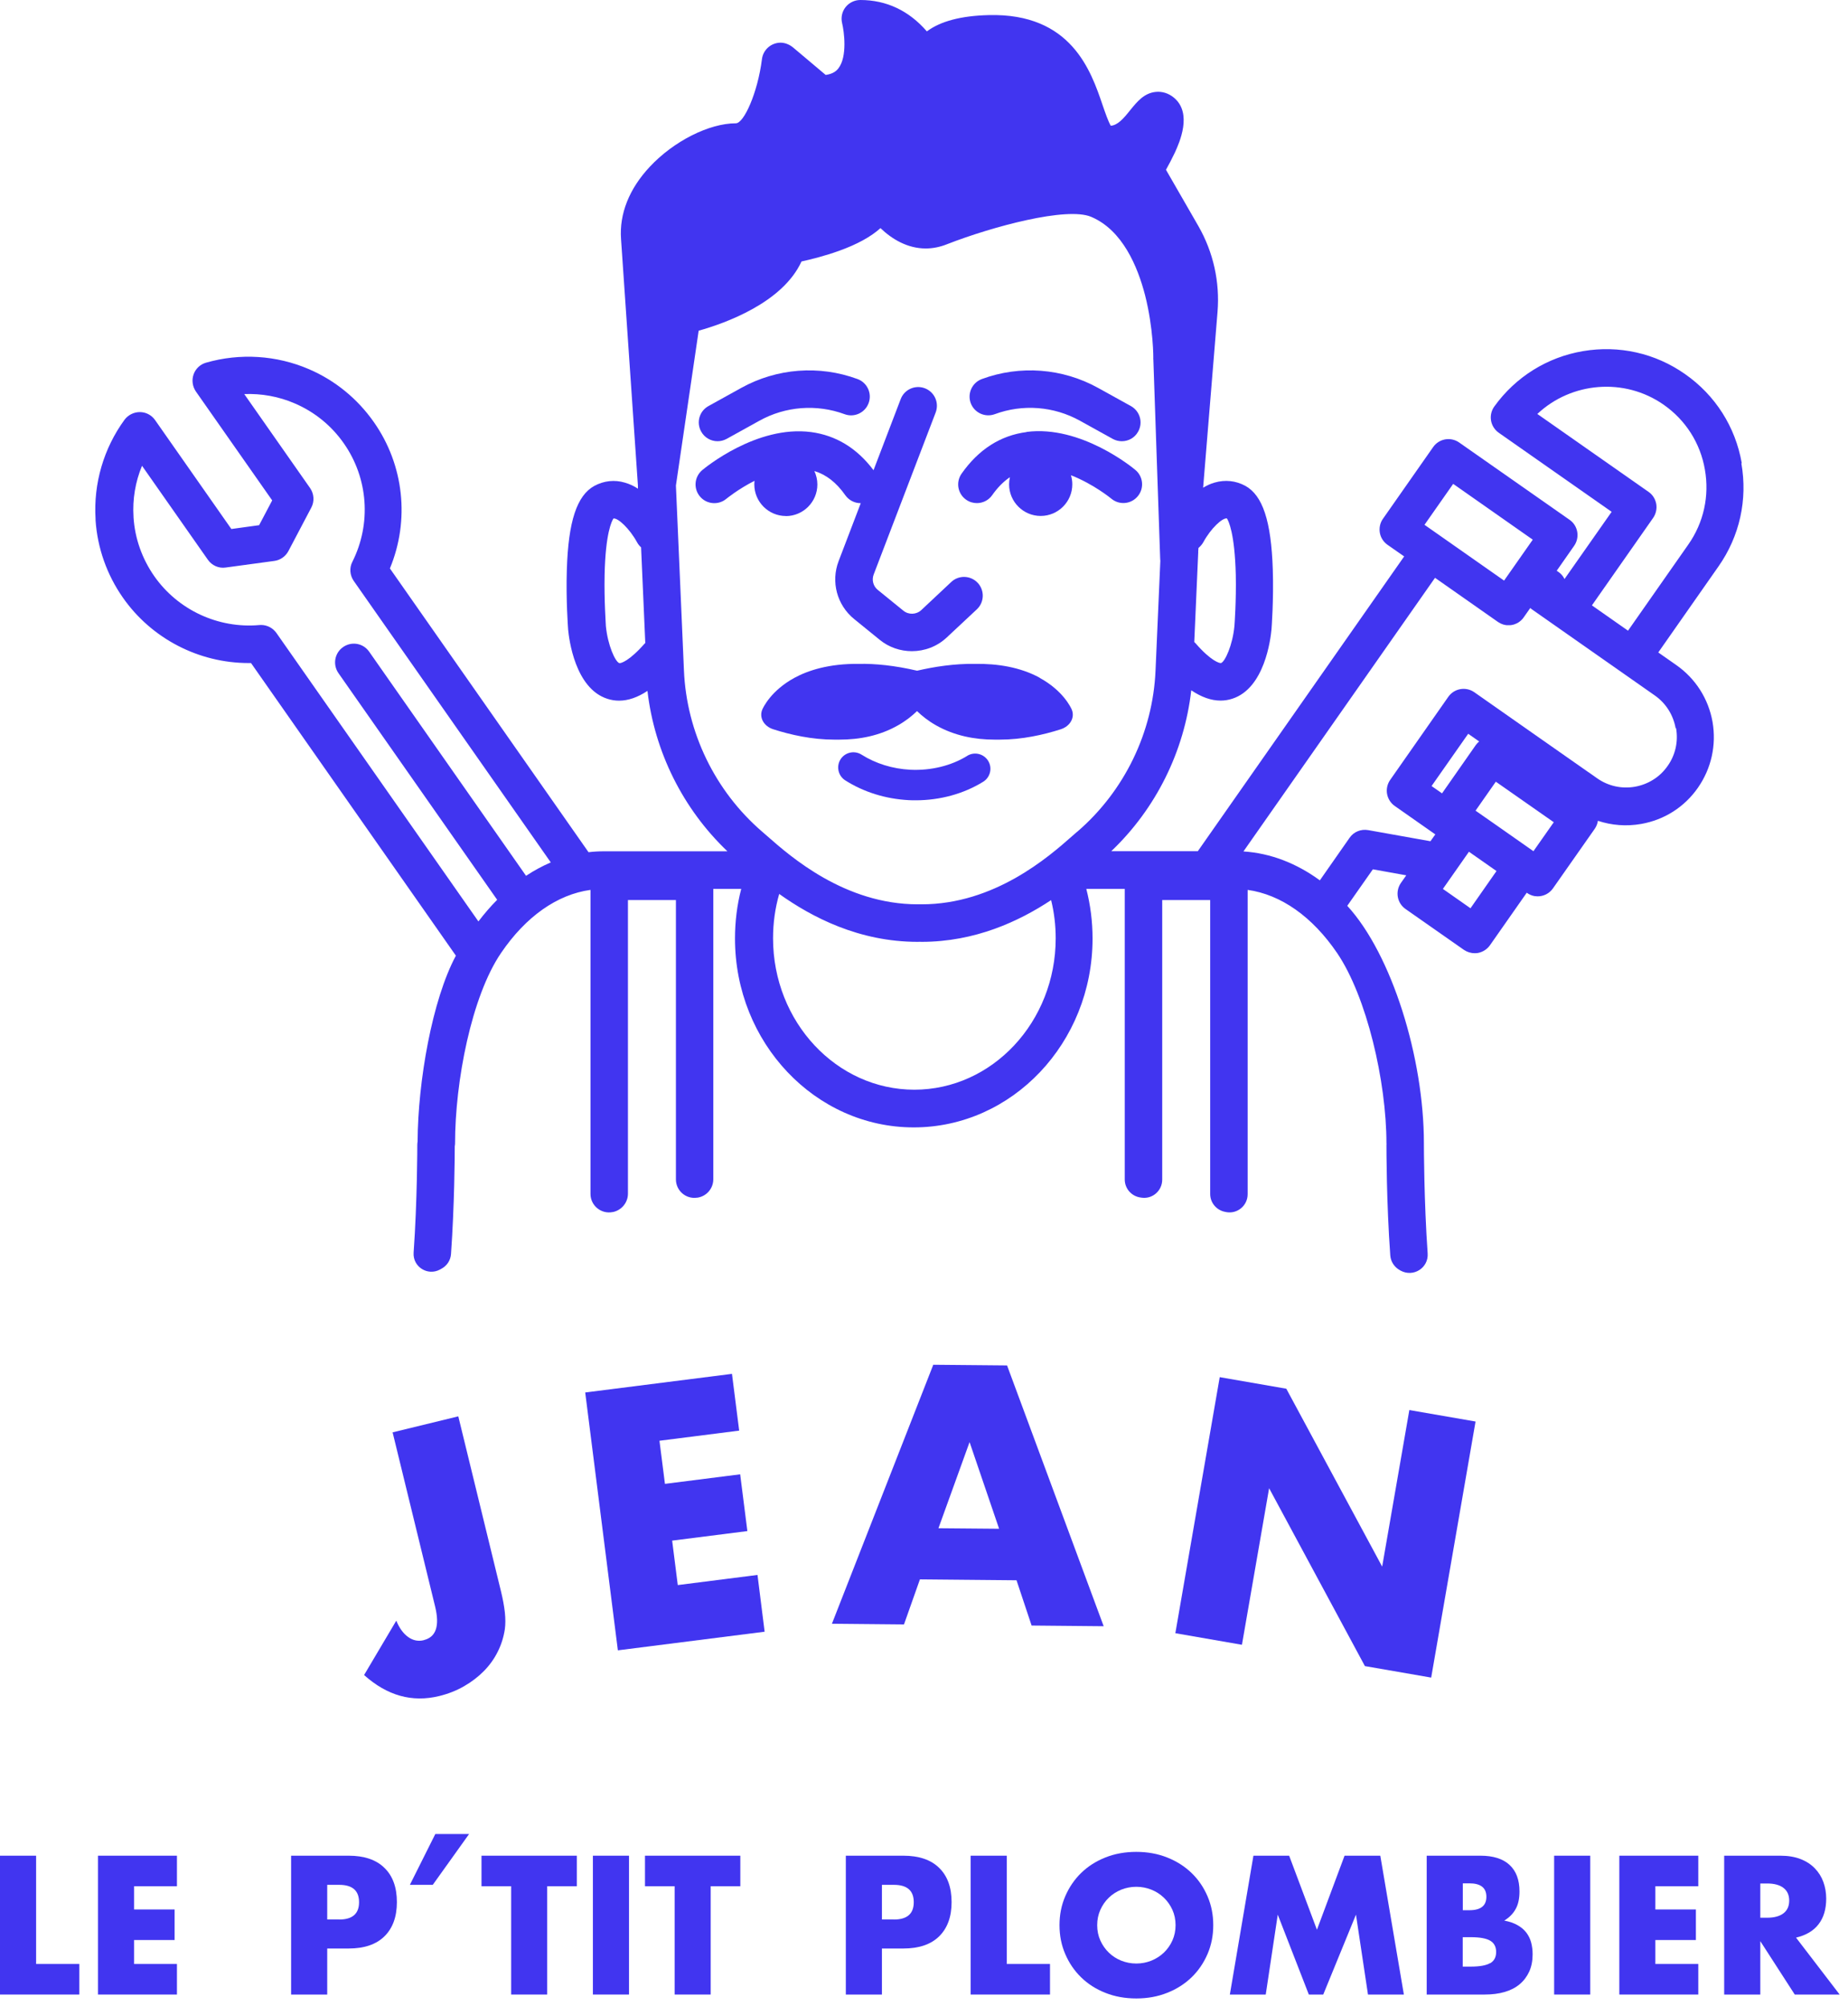 <svg xmlns="http://www.w3.org/2000/svg" width="188" height="204" viewBox="0 0 188 204" fill="none"><path d="M3.673 188.731H0V202.852H8.072V199.744H3.673V188.731Z" fill="#4135F0"></path><path d="M9.967 202.852H18.001V199.744H13.64V197.308H17.764V194.2H13.64V191.84H18.001V188.731H9.967V202.852Z" fill="#4135F0"></path><path d="M35.458 188.731H29.615V202.852H33.289V198.171H35.465C37.054 198.171 38.268 197.758 39.108 196.934C39.948 196.109 40.376 194.948 40.376 193.451C40.376 191.954 39.956 190.793 39.108 189.969C38.268 189.144 37.054 188.731 35.465 188.731H35.458ZM34.503 195.215H33.289V191.695H34.503C35.855 191.695 36.527 192.283 36.527 193.459C36.527 194.635 35.855 195.223 34.503 195.223V195.215Z" fill="#4135F0"></path><path d="M41.697 191.695H44.026L47.723 186.525H44.286L41.697 191.695Z" fill="#4135F0"></path><path d="M48.984 191.84H52.001V202.852H55.667V191.84H58.683V188.731H48.984V191.84Z" fill="#4135F0"></path><path d="M63.99 188.731H60.316V202.852H63.99V188.731Z" fill="#4135F0"></path><path d="M65.615 191.84H68.632V202.852H72.298V191.84H75.314V188.731H65.615V191.84Z" fill="#4135F0"></path><path d="M91.889 188.731H86.047V202.852H89.72V198.171H91.897C93.485 198.171 94.7 197.758 95.54 196.934C96.38 196.109 96.807 194.948 96.807 193.451C96.807 191.954 96.387 190.793 95.54 189.969C94.7 189.144 93.485 188.731 91.897 188.731H91.889ZM90.934 195.215H89.72V191.695H90.934C92.286 191.695 92.958 192.283 92.958 193.459C92.958 194.635 92.286 195.223 90.934 195.223V195.215Z" fill="#4135F0"></path><path d="M102.419 188.731H98.746V202.852H106.818V199.744H102.419V188.731Z" fill="#4135F0"></path><path d="M121.226 190.496C120.531 189.824 119.706 189.297 118.744 188.915C117.782 188.533 116.736 188.342 115.598 188.342C114.46 188.342 113.398 188.533 112.444 188.915C111.489 189.297 110.664 189.824 109.977 190.496C109.29 191.168 108.755 191.962 108.366 192.863C107.976 193.772 107.785 194.742 107.785 195.796C107.785 196.85 107.976 197.82 108.366 198.729C108.755 199.637 109.29 200.424 109.977 201.096C110.664 201.768 111.481 202.295 112.444 202.677C113.406 203.059 114.452 203.25 115.598 203.25C116.743 203.25 117.782 203.059 118.744 202.677C119.706 202.295 120.531 201.768 121.226 201.096C121.921 200.424 122.456 199.63 122.845 198.729C123.235 197.82 123.426 196.85 123.426 195.796C123.426 194.742 123.235 193.772 122.845 192.863C122.456 191.955 121.921 191.168 121.226 190.496ZM119.271 197.354C119.057 197.827 118.767 198.24 118.401 198.591C118.034 198.942 117.606 199.21 117.125 199.408C116.644 199.599 116.132 199.698 115.598 199.698C115.063 199.698 114.551 199.599 114.07 199.408C113.589 199.217 113.169 198.942 112.803 198.591C112.444 198.24 112.153 197.827 111.94 197.354C111.726 196.88 111.619 196.361 111.619 195.796C111.619 195.231 111.726 194.719 111.94 194.238C112.153 193.765 112.436 193.352 112.803 193.001C113.162 192.65 113.589 192.382 114.07 192.184C114.551 191.993 115.063 191.893 115.598 191.893C116.132 191.893 116.644 191.993 117.125 192.184C117.606 192.375 118.034 192.65 118.401 193.001C118.767 193.352 119.057 193.765 119.271 194.238C119.485 194.711 119.592 195.231 119.592 195.796C119.592 196.361 119.485 196.873 119.271 197.354Z" fill="#4135F0"></path><path d="M136.784 188.731L133.974 196.261L131.148 188.731H127.513L125.115 202.852H128.766L129.988 194.726L133.149 202.852H134.616L137.945 194.726L139.167 202.852H142.818L140.42 188.731H136.784Z" fill="#4135F0"></path><path d="M155.267 196.544C155.038 196.246 154.733 195.994 154.366 195.788C153.999 195.582 153.549 195.429 153.03 195.33C153.557 195.009 153.946 194.612 154.198 194.138C154.458 193.673 154.58 193.077 154.58 192.367C154.58 191.191 154.244 190.297 153.572 189.671C152.9 189.045 151.907 188.731 150.609 188.731H145.141V202.852H151.044C151.792 202.852 152.464 202.768 153.068 202.592C153.671 202.417 154.175 202.157 154.595 201.806C155.015 201.455 155.336 201.027 155.573 200.515C155.802 200.004 155.916 199.416 155.916 198.751C155.916 198.323 155.863 197.926 155.764 197.552C155.664 197.178 155.496 196.842 155.267 196.544ZM148.814 191.542H149.486C150.632 191.542 151.212 192 151.212 192.909C151.212 193.818 150.639 194.276 149.486 194.276H148.814V191.542ZM151.601 199.652C151.204 199.889 150.54 200.011 149.616 200.011H148.806V197.018H149.616C150.54 197.018 151.204 197.14 151.601 197.376C151.999 197.613 152.205 197.995 152.205 198.522C152.205 199.049 152.006 199.431 151.601 199.668V199.652Z" fill="#4135F0"></path><path d="M161.779 188.731H158.105V202.852H161.779V188.731Z" fill="#4135F0"></path><path d="M164.736 202.852H172.77V199.744H168.402V197.308H172.526V194.2H168.402V191.84H172.77V188.731H164.736V202.852Z" fill="#4135F0"></path><path d="M182.713 197.063C183.721 196.827 184.492 196.376 185.004 195.704C185.523 195.04 185.783 194.161 185.783 193.092C185.783 192.496 185.684 191.931 185.493 191.404C185.302 190.877 185.012 190.419 184.63 190.022C184.248 189.625 183.767 189.304 183.179 189.075C182.591 188.846 181.903 188.731 181.117 188.731H175.404V202.852H179.078V197.422L182.583 202.852H187.15L182.713 197.063ZM181.437 194.589C181.048 194.887 180.498 195.04 179.773 195.04H179.078V191.557H179.773C180.498 191.557 181.056 191.71 181.437 192.008C181.827 192.306 182.018 192.741 182.018 193.298C182.018 193.856 181.827 194.291 181.437 194.589Z" fill="#4135F0"></path><path d="M43.11 166.814C42.545 166.951 42.011 166.844 41.514 166.485C41.018 166.126 40.621 165.576 40.315 164.828L37.039 170.357C39.384 172.457 41.927 173.168 44.676 172.495C45.585 172.274 46.425 171.946 47.196 171.503C47.968 171.06 48.64 170.548 49.22 169.96C49.8 169.372 50.274 168.715 50.633 167.99C50.999 167.264 51.236 166.5 51.358 165.699C51.427 165.202 51.427 164.622 51.358 163.965C51.282 163.308 51.152 162.606 50.969 161.857L46.623 144.048L39.941 145.675L44.264 163.385C44.745 165.363 44.363 166.5 43.11 166.806V166.814Z" fill="#4135F0"></path><path d="M68.951 161.208L68.379 156.687L76.031 155.717L75.298 149.944L67.646 150.914L67.088 146.53L75.198 145.499L74.465 139.726L59.535 141.62L62.857 167.845L77.787 165.951L77.062 160.177L68.951 161.208Z" fill="#4135F0"></path><path d="M93.591 160.628L103.412 160.719L104.947 165.324L112.279 165.393L102.45 138.87L94.943 138.801L84.633 165.141L91.964 165.21L93.583 160.635L93.591 160.628ZM98.631 146.652L101.64 155.48L95.47 155.427L98.639 146.66L98.631 146.652Z" fill="#4135F0"></path><path d="M129.109 151.357L138.854 169.448L145.597 170.617L150.11 144.575L143.375 143.407L140.61 159.33L130.858 141.238L124.084 140.062L119.57 166.103L126.344 167.28L129.109 151.357Z" fill="#4135F0"></path><path d="M177.191 47.097C176.542 43.401 174.495 40.193 171.425 38.047C168.393 35.916 164.705 35.092 161.047 35.71C157.396 36.329 154.189 38.33 152.02 41.339C151.722 41.751 151.6 42.27 151.684 42.767C151.768 43.271 152.058 43.721 152.47 44.012L163.956 52.053L159.16 58.889C159.023 58.598 158.809 58.354 158.549 58.171L158.366 58.048L160.138 55.513C160.741 54.65 160.535 53.459 159.672 52.863L148.446 45.005C147.583 44.401 146.399 44.607 145.796 45.47L140.694 52.756C140.396 53.168 140.289 53.688 140.373 54.184C140.457 54.681 140.748 55.123 141.152 55.406L142.848 56.59L121.854 86.572H113.048C117.592 82.25 120.479 76.423 121.189 70.206C122.22 70.901 123.213 71.253 124.168 71.253C124.573 71.253 124.97 71.192 125.367 71.062C128.651 70 129.262 64.998 129.353 63.99C129.361 63.868 129.582 61.011 129.483 57.926C129.323 53.008 128.46 50.389 126.688 49.411C125.71 48.884 124.634 48.77 123.557 49.083C123.144 49.197 122.763 49.38 122.396 49.602L123.862 31.716C124.107 28.669 123.435 25.652 121.915 22.995L118.616 17.267C118.891 16.778 119.219 16.16 119.525 15.511C119.975 14.518 121.342 11.517 119.418 9.928C118.883 9.485 118.226 9.279 117.569 9.348C116.386 9.47 115.683 10.34 114.996 11.181C114.263 12.105 113.705 12.723 113.003 12.792C112.758 12.395 112.43 11.448 112.178 10.715C110.986 7.209 108.993 1.321 100.577 1.535C97.79 1.604 95.682 2.154 94.292 3.192C92.475 1.092 90.183 0 87.526 0C86.938 0 86.388 0.267 86.021 0.726C85.655 1.191 85.532 1.795 85.67 2.36C85.868 3.169 86.228 5.758 85.288 6.957C85.097 7.202 84.761 7.515 83.998 7.622L80.698 4.842C80.278 4.491 79.736 4.284 79.194 4.353C78.3 4.46 77.621 5.155 77.514 6.018C77.078 9.462 75.673 12.54 74.864 12.54C72.137 12.54 68.533 14.357 66.097 16.969C64.004 19.207 62.996 21.75 63.179 24.316L64.897 49.388V49.701C64.5 49.434 64.057 49.228 63.584 49.09C62.515 48.77 61.438 48.892 60.46 49.419C58.689 50.396 57.818 53.016 57.665 57.934C57.566 61.011 57.788 63.875 57.795 63.998V64.013C57.887 65.006 58.498 70.008 61.782 71.069C62.179 71.199 62.576 71.26 62.981 71.26C63.912 71.26 64.875 70.924 65.867 70.267C66.585 76.469 69.48 82.273 74.001 86.58H61.453C60.919 86.58 60.392 86.611 59.872 86.672L39.665 57.812C41.696 52.916 41.108 47.303 38.031 42.927C36.366 40.552 34.09 38.689 31.44 37.551C28.133 36.123 24.414 35.894 20.962 36.886C20.366 37.054 19.893 37.505 19.694 38.078C19.488 38.658 19.58 39.3 19.924 39.811L27.69 50.893L26.361 53.413L23.536 53.802L15.769 42.713C15.41 42.209 14.837 41.911 14.226 41.911C13.615 41.911 13.035 42.202 12.668 42.691C10.545 45.6 9.499 49.182 9.721 52.779V52.909C9.911 55.734 10.874 58.461 12.508 60.79C15.425 64.96 20.237 67.434 25.285 67.434H25.537L46.378 97.195C43.965 101.686 42.514 109.98 42.483 116.097C42.468 116.204 42.453 116.303 42.453 116.425C42.453 116.509 42.453 122.138 42.078 127.4C41.979 128.835 43.499 129.798 44.759 129.118C44.805 129.095 44.85 129.064 44.896 129.041C45.462 128.744 45.836 128.186 45.882 127.545C46.233 122.604 46.263 117.548 46.263 116.578C46.279 116.486 46.294 116.387 46.294 116.28C46.294 110.003 47.959 101.35 50.968 96.928C53.495 93.209 56.688 90.971 60.071 90.505V121.427C60.071 122.619 61.171 123.512 62.339 123.268H62.362C63.248 123.077 63.882 122.298 63.882 121.397V91.536H68.762V119.946C68.762 121.091 69.77 121.97 70.9 121.809H70.938C71.87 121.679 72.565 120.878 72.565 119.938V90.406H75.406C74.978 92.04 74.772 93.736 74.772 95.454C74.772 106.047 82.936 114.661 92.956 114.661C102.975 114.661 111.147 106.047 111.147 95.454C111.147 93.736 110.933 92.04 110.513 90.406H114.423V119.961C114.423 120.893 115.118 121.672 116.042 121.794C116.08 121.794 116.111 121.802 116.149 121.809C117.256 121.962 118.234 121.091 118.234 119.976V91.536H123.114V121.435C123.114 122.313 123.74 123.069 124.603 123.245C124.641 123.245 124.672 123.26 124.71 123.268C125.856 123.505 126.925 122.626 126.925 121.458V90.505C130.308 90.979 133.5 93.216 136.028 96.928C139.037 101.358 141.045 109.995 141.045 116.28C141.045 116.311 141.053 116.334 141.053 116.364C141.053 116.379 141.045 116.402 141.045 116.418C141.045 116.784 141.045 122.329 141.435 127.682C141.481 128.324 141.863 128.889 142.428 129.194C142.443 129.202 142.466 129.217 142.481 129.225C143.779 129.935 145.337 128.957 145.238 127.484C144.864 122.199 144.856 116.509 144.856 116.425C144.856 116.395 144.856 116.364 144.856 116.341C144.856 116.318 144.856 116.303 144.856 116.28C144.856 107.566 141.588 97.058 137.059 92.124L139.663 88.413L143.062 89.024L142.519 89.795C141.916 90.666 142.122 91.85 142.993 92.453L148.919 96.6C149.248 96.821 149.622 96.943 150.011 96.943C150.118 96.943 150.233 96.943 150.347 96.921C150.844 96.829 151.287 96.546 151.577 96.134L155.311 90.803H155.334C155.67 91.048 156.044 91.162 156.419 91.162C157.022 91.162 157.61 90.887 157.984 90.353L162.238 84.289C162.406 84.045 162.513 83.762 162.559 83.479C163.964 83.945 165.461 84.06 166.95 83.8C169.31 83.388 171.364 82.082 172.731 80.119C174.098 78.156 174.625 75.781 174.22 73.422C173.8 71.069 172.494 69.015 170.532 67.64L168.699 66.357L174.831 57.598C176.977 54.535 177.802 50.816 177.153 47.128L177.191 47.097ZM121.892 56.116L121.923 55.727C122.113 55.574 122.289 55.368 122.419 55.139C123.183 53.733 124.359 52.649 124.817 52.725C124.977 52.97 125.611 54.207 125.718 58.461C125.772 61.073 125.596 63.478 125.581 63.662C125.397 65.617 124.626 67.289 124.221 67.434C124.091 67.472 123.213 67.251 121.64 65.441C121.594 65.388 121.548 65.342 121.495 65.296L121.9 56.116H121.892ZM65.585 65.449C64.004 67.251 63.141 67.48 63.004 67.442C62.591 67.304 61.827 65.632 61.636 63.669C61.636 63.486 61.453 61.073 61.507 58.468C61.598 54.207 62.24 52.977 62.408 52.733C62.858 52.657 64.034 53.741 64.806 55.146C64.913 55.345 65.05 55.521 65.218 55.666L65.646 65.395C65.646 65.395 65.608 65.433 65.592 65.449H65.585ZM53.518 89.077L37.557 66.281C36.954 65.41 35.77 65.204 34.907 65.808C34.037 66.411 33.83 67.595 34.434 68.465L50.578 91.513C49.906 92.186 49.272 92.926 48.669 93.713L28.118 64.372C27.751 63.86 27.171 63.562 26.552 63.562C26.499 63.562 26.445 63.562 26.384 63.57C22.199 63.944 18.098 62.035 15.693 58.598C14.456 56.827 13.722 54.764 13.585 52.618V52.573C13.47 50.786 13.768 49.006 14.448 47.372L21.145 56.926C21.558 57.514 22.253 57.827 22.963 57.72L27.912 57.048C28.523 56.964 29.05 56.59 29.34 56.047L31.669 51.626C32.005 50.992 31.952 50.228 31.547 49.64L24.849 40.079C26.598 40.01 28.362 40.323 29.997 41.033C32.005 41.896 33.724 43.294 34.976 45.089C37.466 48.64 37.794 53.26 35.846 57.14C35.526 57.758 35.587 58.507 35.984 59.079L56.031 87.71C55.168 88.085 54.336 88.528 53.534 89.062L53.518 89.077ZM93.024 110.827C85.097 110.827 78.644 103.924 78.644 95.431C78.644 93.881 78.85 92.376 79.27 90.918C82.585 93.278 87.381 95.79 93.36 95.79C93.429 95.79 93.49 95.783 93.559 95.783C93.62 95.783 93.689 95.79 93.75 95.79C99.203 95.79 103.678 93.698 106.931 91.544C107.244 92.804 107.397 94.11 107.397 95.431C107.397 103.924 100.944 110.827 93.009 110.827H93.024ZM109.604 84.572C109.451 84.701 109.268 84.862 109.077 85.03C106.717 87.115 101.196 91.972 93.757 91.972C93.696 91.972 93.628 91.972 93.567 91.972C93.498 91.972 93.437 91.972 93.368 91.972C85.937 91.972 80.408 87.107 78.048 85.03C77.857 84.862 77.674 84.701 77.521 84.572C72.748 80.455 69.846 74.483 69.579 68.19L68.762 49.38L71.076 33.633C73.779 32.877 79.614 30.792 81.538 26.592C82.493 26.386 83.921 26.027 85.372 25.507C87.19 24.851 88.603 24.079 89.572 23.201C90.756 24.339 92.337 25.271 94.177 25.271C94.873 25.271 95.613 25.133 96.369 24.828C100.959 23.041 108.535 21.002 111.009 22.055C114.202 23.407 115.737 27.126 116.485 30.006C117.348 33.381 117.34 36.459 117.325 36.497C117.325 36.52 117.333 36.55 117.333 36.581L118.028 56.857C118.028 56.918 118.035 56.979 118.043 57.04L117.554 68.19C117.287 74.483 114.385 80.455 109.612 84.572H109.604ZM147.835 49.212L155.93 54.887L153.013 59.049L144.917 53.375L147.835 49.212ZM149.599 92.376L146.788 90.406L149.438 86.626L152.241 88.588L149.599 92.369V92.376ZM146.697 80.684L145.635 79.944L149.362 74.628L150.477 75.407C150.355 75.514 150.248 75.629 150.141 75.766L146.697 80.692V80.684ZM156.006 86.58L155.991 86.565L152.333 83.999L150.11 82.448L152.172 79.501L158.068 83.624L155.999 86.572L156.006 86.58ZM170.509 74.055C170.745 75.407 170.448 76.774 169.653 77.897C169.256 78.462 168.768 78.936 168.202 79.287C167.637 79.646 167.003 79.89 166.331 80.012C164.98 80.249 163.613 79.951 162.482 79.157L161.604 78.538H161.596L156.426 74.918L149.988 70.405C149.125 69.802 147.934 70.008 147.331 70.879L141.427 79.317C141.137 79.73 141.023 80.241 141.107 80.738C141.198 81.242 141.481 81.685 141.885 81.967L146.017 84.862L145.521 85.557L139.19 84.426C138.457 84.297 137.716 84.594 137.296 85.205L134.271 89.535C131.919 87.817 129.285 86.771 126.497 86.595L145.987 58.766L152.394 63.257C152.44 63.287 152.486 63.318 152.539 63.341C152.554 63.356 152.57 63.364 152.592 63.371C152.623 63.387 152.654 63.41 152.692 63.425C152.707 63.425 152.73 63.44 152.753 63.448C152.783 63.463 152.822 63.478 152.852 63.486C152.875 63.493 152.898 63.501 152.929 63.517C152.967 63.524 153.013 63.539 153.058 63.547C153.081 63.555 153.104 63.555 153.127 63.562C153.158 63.562 153.188 63.57 153.219 63.578C153.242 63.578 153.265 63.578 153.295 63.585C153.326 63.585 153.356 63.585 153.394 63.585H153.562C153.562 63.585 153.601 63.585 153.623 63.585C153.669 63.585 153.723 63.578 153.769 63.57C153.837 63.555 153.906 63.547 153.975 63.524C153.99 63.524 153.998 63.517 154.005 63.517C154.051 63.501 154.105 63.486 154.15 63.463C154.15 63.463 154.173 63.455 154.181 63.448C154.227 63.432 154.273 63.417 154.318 63.394C154.326 63.387 154.334 63.379 154.341 63.379C154.387 63.356 154.433 63.325 154.479 63.303L154.494 63.287C154.54 63.257 154.586 63.226 154.624 63.196C154.632 63.196 154.639 63.196 154.639 63.18C154.685 63.15 154.731 63.112 154.769 63.074C154.769 63.074 154.784 63.058 154.792 63.043C154.83 63.012 154.861 62.974 154.891 62.944C154.937 62.89 154.975 62.844 155.006 62.791L155.678 61.836C155.731 61.89 155.785 61.928 155.846 61.974L168.348 70.733C169.47 71.52 170.219 72.704 170.463 74.055H170.509ZM171.754 55.383L165.621 64.143L161.948 61.569L168.172 52.68C168.462 52.26 168.577 51.748 168.493 51.252C168.401 50.748 168.118 50.304 167.706 50.022L156.396 42.102C159.84 38.857 165.239 38.36 169.249 41.163C171.486 42.729 172.976 45.066 173.441 47.754C173.915 50.442 173.319 53.153 171.754 55.383Z" fill="#4135F0"></path><path d="M79.937 52.489C81.709 52.489 83.152 51.045 83.152 49.273C83.152 48.785 83.037 48.319 82.847 47.906C84.061 48.273 85.092 49.083 85.993 50.365C86.367 50.892 86.955 51.175 87.551 51.175C87.551 51.175 87.559 51.175 87.566 51.175L85.313 57.071C84.511 59.171 85.145 61.538 86.894 62.959L89.498 65.074C90.445 65.846 91.606 66.227 92.767 66.227C94.05 66.227 95.325 65.762 96.318 64.83L99.373 61.974C100.144 61.256 100.182 60.049 99.465 59.278C98.747 58.514 97.54 58.468 96.776 59.186L93.722 62.05C93.218 62.516 92.439 62.546 91.904 62.111L89.3 59.996C88.834 59.621 88.666 58.988 88.88 58.43L95.188 41.95C95.562 40.964 95.073 39.865 94.088 39.49C93.103 39.116 92.003 39.605 91.629 40.59L88.865 47.822C87.177 45.577 85.038 44.279 82.511 43.943C76.974 43.217 71.666 47.624 71.437 47.815C70.635 48.494 70.528 49.686 71.208 50.495C71.88 51.297 73.087 51.404 73.888 50.732C73.911 50.717 75.088 49.747 76.76 48.899C76.745 49.021 76.737 49.144 76.737 49.266C76.737 51.038 78.18 52.481 79.952 52.481L79.937 52.489Z" fill="#4135F0"></path><path d="M101.196 42.125C104.045 41.071 107.206 41.316 109.864 42.79L113.201 44.638C113.492 44.798 113.812 44.874 114.126 44.874C114.798 44.874 115.447 44.523 115.79 43.889C116.302 42.965 115.966 41.812 115.05 41.3L111.712 39.452C108.085 37.444 103.77 37.115 99.883 38.551C98.897 38.918 98.393 40.01 98.752 40.995C99.119 41.98 100.211 42.484 101.196 42.125Z" fill="#4135F0"></path><path d="M72.994 44.874C73.307 44.874 73.62 44.798 73.918 44.638L77.255 42.79C79.913 41.316 83.075 41.079 85.923 42.125C86.908 42.492 88.008 41.98 88.367 40.995C88.734 40.01 88.222 38.91 87.237 38.551C83.35 37.115 79.035 37.444 75.407 39.452L72.07 41.3C71.146 41.812 70.817 42.965 71.329 43.889C71.673 44.516 72.329 44.874 72.994 44.874Z" fill="#4135F0"></path><path d="M104.436 43.943C101.77 44.287 99.548 45.715 97.822 48.174C97.219 49.037 97.425 50.221 98.288 50.824C98.624 51.061 99.006 51.168 99.38 51.168C99.983 51.168 100.571 50.885 100.938 50.358C101.488 49.579 102.084 48.976 102.74 48.533C102.687 48.77 102.656 49.014 102.656 49.258C102.656 51.03 104.1 52.474 105.871 52.474C107.643 52.474 109.087 51.03 109.087 49.258C109.087 48.938 109.041 48.632 108.949 48.334C111.24 49.228 113.012 50.679 113.058 50.717C113.86 51.389 115.059 51.29 115.738 50.48C116.418 49.678 116.311 48.472 115.509 47.8C115.288 47.609 109.973 43.21 104.436 43.928V43.943Z" fill="#4135F0"></path><path d="M98.402 76.873C96.76 77.889 94.691 78.385 92.613 78.286C90.803 78.194 89.085 77.659 87.649 76.751C86.924 76.293 85.969 76.506 85.511 77.224C85.053 77.942 85.267 78.904 85.984 79.363C87.871 80.562 90.108 81.257 92.453 81.379C92.69 81.394 92.919 81.394 93.156 81.394C95.622 81.394 98.036 80.737 100.021 79.508C100.747 79.057 100.976 78.103 100.525 77.377C100.075 76.651 99.12 76.422 98.394 76.873H98.402Z" fill="#4135F0"></path><path d="M105.776 68.931C103.768 67.838 101.454 67.487 99.201 67.518C97.101 67.487 95.031 67.808 93.298 68.213C90.999 67.678 89.036 67.487 87.371 67.518C84.317 67.487 82.194 68.19 80.819 68.938C78.421 70.244 77.634 71.97 77.55 72.161C77.207 72.971 77.703 73.864 78.665 74.17C80.429 74.735 82.606 75.223 84.859 75.223C84.951 75.223 85.05 75.223 85.141 75.223C85.233 75.223 85.325 75.223 85.409 75.223C87.41 75.223 89.472 74.842 91.35 73.772C92.16 73.314 92.794 72.802 93.29 72.321C93.786 72.802 94.42 73.314 95.23 73.772C97.109 74.834 99.171 75.223 101.171 75.223C101.263 75.223 101.355 75.223 101.439 75.223C101.53 75.223 101.63 75.223 101.721 75.223C103.974 75.223 106.151 74.735 107.915 74.17C108.877 73.856 109.373 72.971 109.03 72.161C108.946 71.97 108.159 70.244 105.761 68.938L105.776 68.931Z" fill="#4135F0"></path></svg>